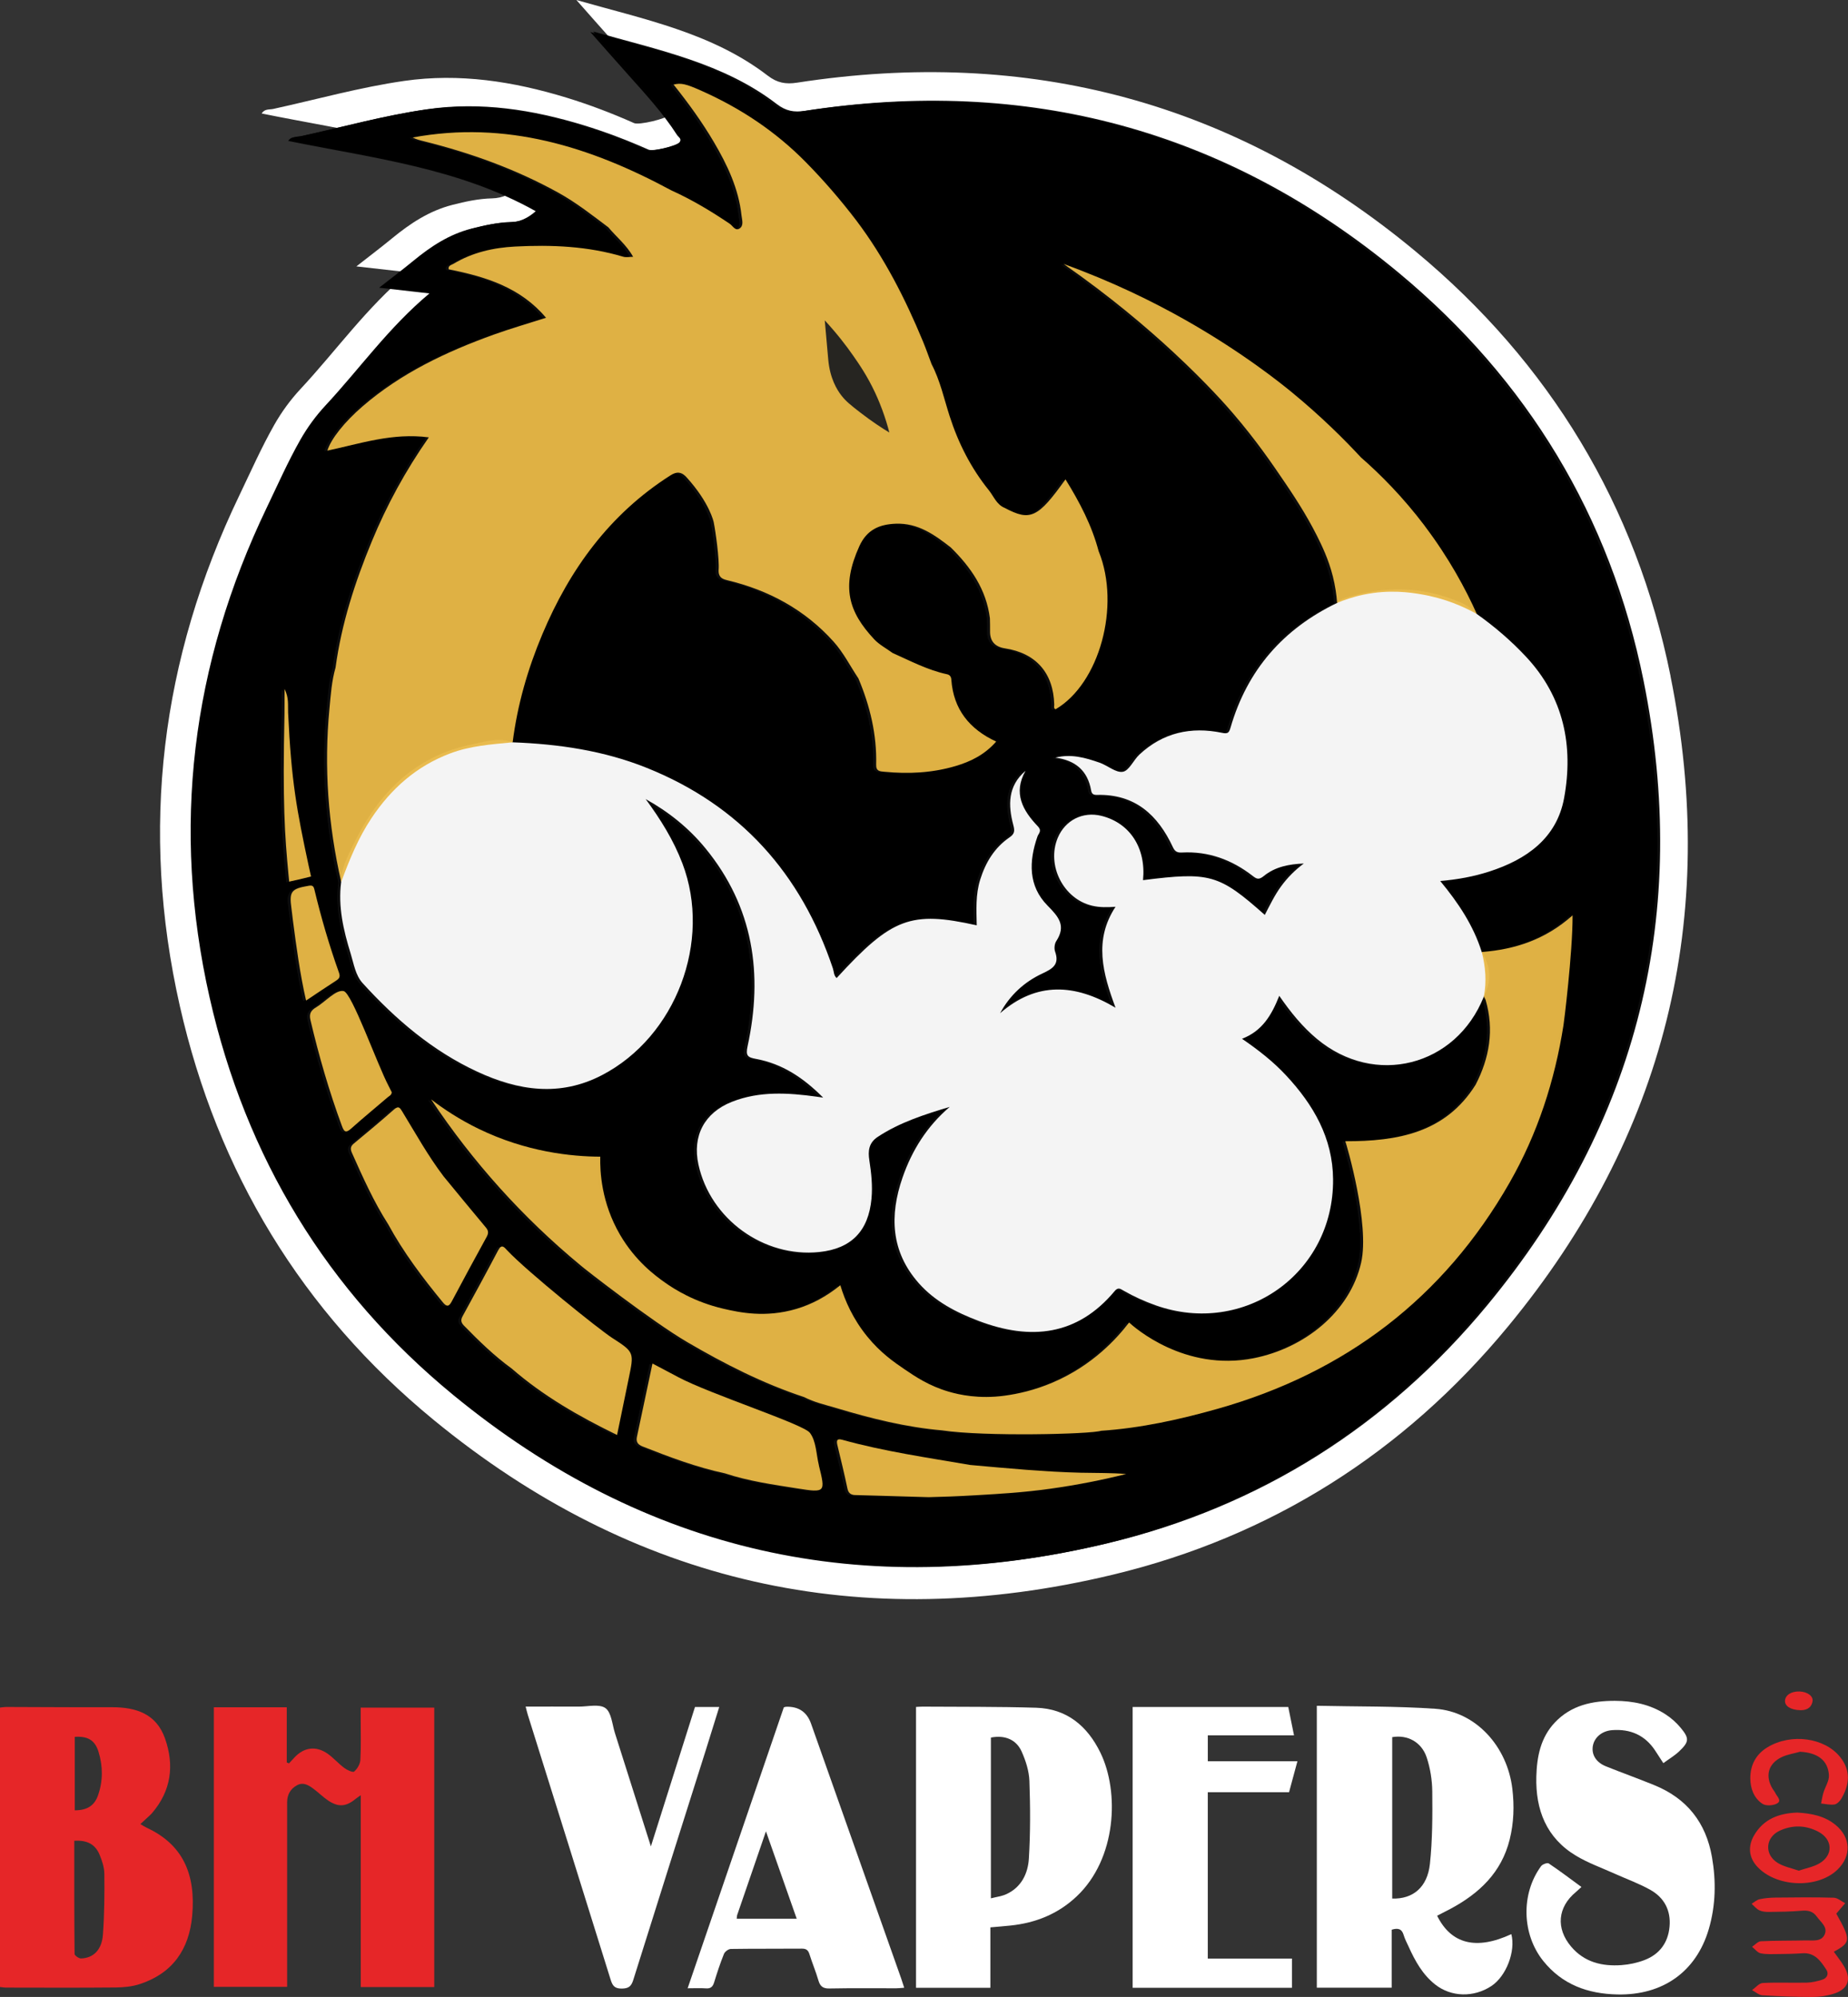<?xml version="1.0" encoding="UTF-8"?> <svg xmlns="http://www.w3.org/2000/svg" viewBox="0 0 800 864.62"><rect x="0" y="0" width="800" height="864.62" fill="#333333" stroke="none"/><defs><style> .cls-1 { fill: #e9b947; } .cls-1, .cls-2, .cls-3, .cls-4 { opacity: .95; } .cls-2, .cls-5 { fill: #fff; } .cls-3 { fill: #1e1f20; } .cls-6 { isolation: isolate; } .cls-7 { fill: #e62628; } .cls-8 { mix-blend-mode: multiply; } .cls-9 { fill: #010101; } </style></defs><g class="cls-6"><g id="Layer_2" data-name="Layer 2"><g id="Layer_1-2" data-name="Layer 1"><g><g><g><path class="cls-5" d="M723.19,292.75c-14.91-73.92-52.31-135.66-110.32-183.85-77.94-64.76-167.68-88.59-267.79-73.11-4.96.77-8.65.1-12.73-3.04-24.2-18.59-53.54-24.37-82.84-32.75,6.13,6.92,11.64,13.2,17.2,19.42,7.75,8.66,15.61,17.23,21.92,27.05.59.92,2.24,1.68,1.17,3.21-1.21,1.74-13.18,4.57-15.29,3.63-9.56-4.26-19.32-7.98-29.34-11.05-22.92-7-46.27-10.67-70.17-7.23-19.14,2.75-37.81,7.99-56.69,12.13-1.64.36-3.79-.12-5.03,1.98,38.15,7.74,76.95,12.23,111.62,31.7-3.59,3.12-7.28,4.95-11.93,5.05-5.81.13-11.5,1.38-17.14,2.82-9.94,2.54-18.2,7.99-26,14.4-4.87,4-9.9,7.8-15.55,12.23,7.78.88,14.48,1.64,22.68,2.57-18.38,15.36-31.44,33.95-46.81,50.45-4.41,4.74-8.21,9.93-11.41,15.57-5.64,9.94-10.23,20.36-15.17,30.65-33.97,70.78-43.02,144.45-25.74,220.9,16.28,72,52.87,132.45,109.89,179.29,86.52,71.07,185.32,93.12,293.95,67.04,68.66-16.48,126.13-52.98,171.11-107.43,68.09-82.43,91.48-177.01,70.38-281.62Z"></path><g><g class="cls-8"><path class="cls-9" d="M710.26,294.88c-14.31-70.96-50.22-130.23-105.91-176.5-74.82-62.17-160.97-85.05-257.08-70.18-4.76.74-8.3.09-12.22-2.92-23.23-17.85-51.39-23.4-79.52-31.44,5.89,6.65,11.17,12.67,16.51,18.64,7.44,8.32,14.99,16.54,21.05,25.97.57.89,2.15,1.62,1.13,3.08-1.16,1.67-12.65,4.39-14.68,3.49-9.18-4.09-18.55-7.67-28.17-10.6-22-6.72-44.42-10.24-67.36-6.94-18.37,2.64-36.3,7.67-54.42,11.64-1.57.34-3.64-.11-4.83,1.9,36.63,7.43,73.87,11.74,107.16,30.43-3.44,3-6.99,4.75-11.45,4.85-5.57.12-11.04,1.32-16.45,2.71-9.54,2.43-17.48,7.67-24.96,13.82-4.67,3.84-9.5,7.49-14.93,11.74,7.47.85,13.9,1.57,21.77,2.47-17.65,14.75-30.19,32.59-44.93,48.44-4.24,4.55-7.88,9.53-10.96,14.94-5.41,9.54-9.82,19.55-14.56,29.42-32.61,67.95-41.3,138.67-24.71,212.06,15.63,69.12,50.76,127.15,105.5,172.11,83.06,68.23,177.91,89.39,282.19,64.36,65.91-15.82,121.08-50.86,164.27-103.13,65.37-79.13,87.82-169.93,67.57-270.36ZM123.69,379.11c-1.67-17.5-2.59-31.16-1.76-69.57.07-3.39.01-6.79.01-11.03,1.99,3.81,1.41,7.12,1.56,10.28,1.36,29.83,3.81,42.5,8.86,66.13.46,2.16.86,3.88,1.06,4.77-.76.2-1.75.45-2.91.73-1.03.25-1.8.43-2.44.58-1.07.25-2.46.56-4.11.92-.06-.56-.16-1.57-.28-2.82ZM125.56,398.63c-.22-1.69-.38-3.39-.62-5.07-1.03-7.38-.1-8.51,7.4-9.82,1.67-.29,2.16.07,2.53,1.6,2.92,12.19,6.43,24.21,10.64,36.01.6,1.67.22,2.52-1.18,3.42-4.28,2.76-8.49,5.62-13.08,8.67-2.69-11.81-4.2-23.31-5.71-34.81ZM146.76,487.61c-5.52-14.94-9.91-30.19-13.57-45.68-.67-2.82.15-4.21,2.41-5.57,4.09-2.47,8.57-7.73,11.93-7.06,3.58.71,14.52,31.67,19.48,41.1.5.95.96,1.91,1.37,2.73-.12,1.29-1.12,1.62-1.79,2.2-5.28,4.53-10.67,8.94-15.85,13.58-2.42,2.17-3.09,1.11-3.98-1.28ZM194.38,563.63c-1.22,2.31-2.16,2.55-3.9.44-8.76-10.66-17.05-21.64-23.66-33.8-6.26-9.78-10.98-20.34-15.69-30.91-.74-1.66-.68-2.79.81-4.02,5.85-4.84,11.68-9.7,17.37-14.73,2.05-1.81,2.64-.72,3.67.96,5.76,9.45,11.13,19.16,17.85,27.99,6.1,7.4,12.16,14.83,18.32,22.16,1.24,1.47,1.09,2.58.24,4.13-5.06,9.22-10.08,18.48-15.01,27.77ZM270.92,597.14c-1.66,7.97-3.28,15.95-5.02,24.39-16.54-8.06-31.99-16.93-45.6-28.76h0c-7.54-5.47-14.17-11.93-20.65-18.57-1.25-1.28-1.57-2.38-.65-4.04,5.2-9.48,10.37-18.98,15.41-28.56,1.58-3.01,2.68-1.33,3.98.05,8.79,9.28,39.6,34.12,45.53,37.94,9.47,6.1,9.36,6.23,7,17.56ZM344.15,644.67c-10.61-1.67-21.28-3.17-31.54-6.56-12.28-2.62-23.97-7.03-35.61-11.62-2.06-.81-2.97-1.93-2.48-4.2,2.24-10.4,4.42-20.82,6.73-31.73,3.96,2.1,7.61,4.02,11.25,5.95,13.67,7.28,53.92,20.25,56.86,24.02,2.78,3.57,2.75,9.32,3.94,14.13,2.89,11.71,2.85,11.89-9.13,10ZM453.3,644.81c-11.8,1.64-21.49,2.17-31.29,2.75-8.58.51-15.82.75-21.15.88-17.16-.49-29.64-.88-31.84-.91-.38,0-1.5-.01-2.36-.76-.51-.44-.85-1.12-1.06-2.12-1.29-6.2-2.79-12.36-4.28-18.52-.44-1.81-.54-3.26,1.99-2.55,18.19,5.05,36.86,7.72,55.41,10.92,16.15,1.44,32.3,3,48.52,3.38,6.33.15,12.66.02,19.02.55-9.86,2.46-20.9,4.71-32.98,6.39ZM675.61,444.03c-3.76,24.09-11.2,46.98-23.31,68.17-28.6,50.08-71.18,82.35-126.46,97.98-16.48,4.66-33.23,8.34-50.41,9.5-4.31,1.47-50.38,2.59-68.83-.18-15.64-1.37-30.79-5.15-45.76-9.65-4.69-1.41-9.54-2.46-13.95-4.75,0,0,0,0,0,0-17.84-5.87-34.45-14.35-50.6-23.8-15.5-9.07-45.42-32.44-46.16-33.21t0,0c-25.11-20.76-46.65-44.73-64.75-71.9,5.55,4.28,12.37,8.76,20.54,12.74,20.76,10.1,40.23,12.01,52.7,12.09-.14,6.5.49,19.92,8.53,33.74,6.74,11.58,15.44,17.89,19.46,20.74,4.08,2.89,12.81,8.44,25.3,11.34,6.93,1.61,18.21,4.05,31.63.08,6.57-1.95,12.91-5.29,19.01-10.25,2,6.72,5.52,14.69,11.7,22.27,5.71,7,11.56,11.04,15.97,14.04,4.81,3.27,10.62,7.22,19.17,9.75,4.76,1.41,13.23,3.22,24.14,1.79,5.84-.77,13.09-2.37,20.92-5.71,17.29-7.37,27.88-19.16,33.1-26,2.31,2.12,23.98,21.32,53.86,15.48,22.04-4.31,41.72-20.01,46.6-41.38,3.8-16.64-6.23-50.94-6.86-52.58,22.58.03,43.3-3.54,56.41-24.46,6.01-11.64,8.06-23.76,4.38-36.56-.16-.56-.54-1.06-.81-1.59-12.09,30.3-47.25,39.18-72.3,18.26-6.2-5.18-11.28-11.4-16.26-18.62-3.28,8.32-7.34,15.25-16.12,18.61,7.06,4.82,13.5,9.86,19.09,15.87,11.84,12.71,20.2,27.1,20.33,44.98.31,40.72-38.4,68.14-76.79,54.56-4.81-1.7-9.46-3.81-13.89-6.35-1.4-.8-2.37-1.62-3.86.17-16.22,19.45-36.45,21.4-58.78,12.97-9.75-3.68-19.01-8.43-26.06-16.41-12.08-13.69-12.67-29.29-7-45.7,4.12-11.91,10.68-22.27,20.43-30.6-10.84,3.27-21.58,6.66-31.16,12.98-3.9,2.57-4.27,6.06-3.64,10.14.85,5.51,1.45,11.02.93,16.63-1.3,14-8.74,21.66-22.61,23.09-24.04,2.48-47.14-14.24-52.3-37.85-2.71-12.4,2.56-22.45,14.46-27.17,11.94-4.73,24.27-3.96,36.63-2.26.6.08,1.2.18,2.9.43-8.67-8.72-17.79-14.68-29.04-16.76-3.61-.67-4.58-1.33-3.69-5.45,6.79-31.24,2.58-60.32-18.22-85.73-7.18-8.77-15.91-15.79-25.9-21.33,6.42,8.71,12.07,17.75,15.92,27.87,12.82,33.67-2.78,74.97-34.79,91.65-18.24,9.51-36.29,6.73-54-1.48-19.42-9-35.38-22.66-49.65-38.35-3.13-3.45-3.82-8.37-5.18-12.78-3.12-10.1-5.51-20.32-4.11-31.03,0,0,0,0,0,0-5.66-24.74-7.51-49.74-5.09-75.02.57-5.97.96-11.98,2.64-17.78,2.56-18.99,8.42-37.03,15.7-54.66,6.45-15.62,14.45-30.42,24.68-45.04-15.67-2.1-29.66,2.74-43.92,5.75,1.52-5.01,7.36-12.37,15.28-19.21,16.67-14.4,36.2-23.62,56.7-31.01,7.26-2.62,14.69-4.75,22.68-7.31-11.07-13.19-26.19-17.81-42.16-20.99-.34-1.63,1.24-1.86,2.15-2.41,8.17-4.89,17.2-6.95,26.55-7.44,15.81-.83,31.53-.19,46.86,4.4,1.25.37,2.7.05,4.3.05-2.82-5.1-7.21-8.58-10.73-12.78-7.02-5.28-13.91-10.71-21.64-14.99-18.38-10.17-37.93-17.22-58.25-22.28-1.64-.41-3.27-.83-4.83-1.61,40.38-7.5,76.92,3.97,111.96,22.87,8.94,4.04,17.29,9.05,25.41,14.55,1.17.79,2.37,3.22,4.19,1.96,1.89-1.3,1.02-3.75.82-5.59-1.26-11.62-6.15-21.92-11.98-31.84-5.14-8.73-11.07-16.91-17.44-24.87,3.24-.83,5.35-.31,12.16,2.73,16.85,7.53,31.93,17.51,44.98,30.75,7.9,8.02,15.18,16.47,21.99,25.38,12.13,16.06,21.16,33.83,28.83,52.34,1.34,3.23,2.48,6.54,3.72,9.82h0c3.73,7.13,5.4,14.99,7.84,22.57,3.77,11.72,9.24,22.47,16.97,32.06,2.15,2.67,3.33,6.22,6.87,7.64,11.1,5.88,14.33,4.39,26.3-12.37,6.17,9.96,11.46,20.06,14.4,31.29,9.49,23.57.28,57.17-18.75,68.29-.9-.47-.53-1.34-.55-2.03-.33-13.67-7.89-22.32-21.32-24.37q-6.61-1.01-6.46-7.45c.04-1.85-.05-3.71-.07-5.56-1.55-12.52-8.27-22.18-16.99-30.73-7.02-5.47-14.18-10.6-23.72-10.24-7.12.27-12.57,2.59-15.82,9.77-8,17.68-4.61,28.46,6.43,40.27,2.22,2.38,5.28,3.98,7.96,5.93,7.72,3.44,15.22,7.43,23.58,9.22,1.29.28,1.78,1.15,1.86,2.32.91,12.83,7.81,21.44,19.42,26.82-4.92,5.65-10.98,8.66-17.57,10.6-10.07,2.98-20.41,3.5-30.82,2.47-1.8-.18-3.64-.11-3.57-3.01.33-13.04-2.64-25.44-7.68-37.39-3.56-5.33-6.41-11.11-10.76-15.94-12.49-13.91-28.16-22.33-46.13-26.61-1.47-.35-2.36-.8-2.89-1.49-.9-1.17-.76-2.66-.73-3.09.35-4.49-1.32-16.45-2.14-20.52,0,0-1.7-8.41-11.8-19.49-.58-.64-1.69-1.76-3.28-1.94-1.13-.13-2.31.31-3.81,1.27-26.15,16.72-43.44,40.54-55.29,68.69-6.31,15.01-10.8,30.58-12.85,46.78,19.92.74,39.45,3.58,58.07,11.06,40.48,16.27,66.77,45.74,80.56,86.8.47,1.4.35,3.09,1.63,4.21,23.89-26.09,32.14-29.21,60.65-22.83-.14-6.67-.53-13.29,1.5-19.79,2.34-7.49,6.21-13.85,12.71-18.3,2.26-1.55,2.27-2.87,1.62-5.32-2.26-8.57-2.46-16.88,5.29-23.49-5.49,9.69-1.15,17.24,5.31,24.01,1.94,2.03.33,3.09-.13,4.39-3.76,10.79-4.05,21.45,4.36,29.96,4.84,4.9,8.1,8.73,3.77,15.37-.76,1.16-.98,3.22-.51,4.53,1.97,5.53-.96,7.39-5.47,9.48-7.8,3.63-14.06,9.33-18.34,17.21,15.85-13.76,32.43-12.8,49.98-2.37-5.54-14.91-9.52-29.24,0-43.72-3.49.26-6.88.32-10.18-.47-12.42-2.94-19.77-17.51-14.85-29.34,3.19-7.66,10.89-11.56,18.9-9.56,12.37,3.08,19.4,13.94,18.03,27.85,28.96-3.67,32.89-2.56,52.71,15.05,2.22-4.26,4.26-8.55,7.07-12.39,2.75-3.77,5.98-7.01,9.83-9.87-6.3.25-12.4,1.39-17.34,5.43-2.14,1.75-3.1,1.27-4.86-.1-8.98-6.96-19.09-10.71-30.58-10.09-1.91.1-3-.36-3.88-2.26-6.5-13.98-16.43-23.13-32.89-22.68-1.53.04-2.27-.43-2.53-1.93-1.5-8.63-6.88-13.08-15.46-14.2,6.72-1.77,12.97.02,19.12,2.17,3.48,1.21,7.04,4.46,10.08,3.95,2.72-.47,4.58-5.05,7.16-7.45,10.19-9.5,22.32-12.2,35.74-9.43,2.45.51,3.02.14,3.71-2.24,7.21-24.94,22.82-42.78,46.14-53.99h0c-.13-1.72-.32-3.51-.6-5.36-1.33-8.66-4.07-15.25-6.44-20.28-4.46-9.46-9.67-17.81-15.36-26.2-5.92-8.72-12.47-18.37-22.75-30.36-2.02-2.36-10.79-12.5-25.74-26.37-11.35-10.53-27.13-24-47.53-38.21,21.33,7.73,38.87,16.44,52.37,24.06,25.32,14.3,42.39,28.16,46.67,31.69,12.62,10.4,22.49,20.24,29.67,27.99,8.38,7.32,18.16,17.11,27.71,29.76,10.51,13.93,17.66,27.26,22.52,38.08,7.73,5.47,14.88,11.64,21.34,18.56,16.27,17.44,20.55,38.56,16.41,61.13-3.2,17.42-16.31,26.61-32.39,31.8-6.64,2.14-13.48,3.42-21.23,4.1,7.85,9.47,14.38,19.29,17.97,30.74,14.34-1.1,27.49-5.31,39.31-15.87.05,16.26-3.82,47.13-3.93,47.5Z"></path><path class="cls-9" d="M363.03,171.46c1.96,2.53,4.04,4.17,8.13,7.34,5.06,3.93,9.5,6.8,12.61,8.68-.71-2.75-1.7-6.12-3.1-9.9-.46-1.25-1.54-4.09-3.06-7.34-3.32-7.13-6.88-12.29-9.5-16.05-2.98-4.29-7.02-9.57-12.3-15.27.5,5.67,1.01,11.33,1.51,17,.73,8.17,3.79,13.08,5.7,15.54Z"></path></g><g><path class="cls-5" d="M640.23,412.4h0c-3.6-11.45-10.12-21.27-17.97-30.74,7.74-.67,14.59-1.95,21.23-4.1,16.08-5.19,29.2-14.39,32.39-31.8,4.14-22.56-.14-43.68-16.41-61.13-6.46-6.92-13.61-13.09-21.34-18.56h0c-5.51-3.1-13.7-6.8-24.16-8.55-4.59-.77-13.62-2.19-24.92.17-4.8,1.01-8.69,2.42-11.42,3.57h0s0,0,0,0c-23.32,11.21-38.93,29.06-46.14,53.99-.69,2.38-1.26,2.75-3.71,2.24-13.41-2.78-25.55-.08-35.74,9.43-2.58,2.4-4.44,6.98-7.16,7.45-3.04.52-6.61-2.73-10.08-3.95-6.15-2.15-12.4-3.94-19.12-2.17,8.58,1.12,13.96,5.57,15.46,14.2.26,1.5,1,1.97,2.53,1.93,16.46-.45,26.39,8.7,32.89,22.68.88,1.9,1.97,2.36,3.88,2.26,11.49-.62,21.6,3.13,30.58,10.09,1.76,1.37,2.72,1.85,4.86.1,4.94-4.04,11.04-5.18,17.34-5.43-3.85,2.86-7.07,6.1-9.83,9.87-2.81,3.85-4.85,8.13-7.07,12.39-19.82-17.61-23.76-18.72-52.71-15.05,1.37-13.91-5.66-24.77-18.03-27.85-8.01-2-15.71,1.9-18.9,9.56-4.93,11.83,2.42,26.4,14.85,29.34,3.3.78,6.69.72,10.18.47-9.52,14.47-5.54,28.81,0,43.72-17.54-10.43-34.13-11.39-49.98,2.37,4.28-7.88,10.54-13.59,18.34-17.21,4.51-2.1,7.44-3.96,5.47-9.48-.47-1.31-.25-3.37.51-4.53,4.34-6.64,1.07-10.48-3.77-15.37-8.41-8.5-8.12-19.17-4.36-29.96.45-1.3,2.07-2.35.13-4.39-6.46-6.76-10.8-14.31-5.31-24.01-7.75,6.62-7.55,14.92-5.29,23.49.65,2.45.64,3.77-1.62,5.32-6.5,4.46-10.37,10.82-12.71,18.3-2.03,6.49-1.64,13.12-1.5,19.79-28.52-6.38-36.76-3.26-60.65,22.83-1.28-1.12-1.16-2.81-1.63-4.21-13.8-41.07-40.08-70.54-80.56-86.8-18.62-7.48-38.15-10.33-58.07-11.06-9.13.87-18.27,1.49-27.01,4.79-14.56,5.49-25.52,15.2-34.06,27.98-5.75,8.6-9.6,18.07-13.15,27.69-1.4,10.71.99,20.93,4.11,31.03,1.36,4.4,2.05,9.33,5.18,12.78,14.27,15.69,30.23,29.35,49.65,38.35,17.71,8.21,35.75,10.99,54,1.48,32.01-16.69,47.61-57.98,34.79-91.65-3.85-10.12-9.5-19.16-15.92-27.87,9.99,5.55,18.72,12.56,25.9,21.33,20.8,25.41,25.01,54.49,18.22,85.73-.9,4.12.08,4.78,3.69,5.45,11.25,2.08,20.37,8.05,29.04,16.76-1.7-.25-2.3-.34-2.9-.43-12.36-1.7-24.7-2.47-36.63,2.26-11.9,4.72-17.17,14.77-14.46,27.17,5.16,23.61,28.26,40.33,52.3,37.85,13.87-1.43,21.31-9.09,22.61-23.09.52-5.61-.08-11.12-.93-16.63-.63-4.07-.26-7.56,3.64-10.14,9.58-6.32,20.31-9.71,31.16-12.98-9.75,8.33-16.31,18.69-20.43,30.6-5.67,16.41-5.08,32.01,7,45.7,7.05,7.99,16.32,12.73,26.06,16.41,22.33,8.43,42.56,6.48,58.78-12.97,1.49-1.78,2.46-.97,3.86-.17,4.43,2.54,9.08,4.64,13.89,6.35,38.4,13.58,77.1-13.84,76.79-54.56-.14-17.88-8.5-32.27-20.33-44.98-5.6-6.01-12.03-11.05-19.09-15.87,8.78-3.37,12.84-10.3,16.12-18.61,4.99,7.22,10.06,13.44,16.26,18.62,25.05,20.92,60.21,12.04,72.3-18.26h0c1.27-6.51.73-12.94-.9-19.32Z"></path><path class="cls-5" d="M193.68,326.4c8.74-3.3,17.88-3.91,27.01-4.79,2.05-16.21,6.53-31.77,12.85-46.78,11.85-28.16,29.14-51.97,55.29-68.69,1.5-.96,2.68-1.4,3.81-1.27,1.59.18,2.7,1.3,3.28,1.94,10.1,11.09,11.8,19.49,11.8,19.49.83,4.08,2.49,16.04,2.14,20.52-.03.43-.17,1.92.73,3.09.53.69,1.42,1.14,2.89,1.49,17.97,4.29,33.63,12.71,46.13,26.61,4.34,4.83,7.2,10.61,10.76,15.94,5.04,11.96,8.01,24.36,7.68,37.39-.07,2.9,1.77,2.83,3.57,3.01,10.42,1.02,20.75.51,30.82-2.47,6.59-1.95,12.65-4.95,17.57-10.6-11.61-5.37-18.51-13.98-19.42-26.82-.08-1.17-.57-2.04-1.86-2.32-8.36-1.79-15.87-5.78-23.58-9.22-2.67-1.96-5.74-3.55-7.96-5.93-11.04-11.81-14.43-22.59-6.43-40.27,3.25-7.18,8.7-9.5,15.82-9.77,9.54-.36,16.7,4.77,23.72,10.24,8.72,8.55,15.44,18.21,16.99,30.73.03,1.85.11,3.71.07,5.56q-.13,6.44,6.46,7.45c13.43,2.05,20.99,10.7,21.32,24.37.02.69-.36,1.56.55,2.03,19.03-11.13,28.24-44.72,18.75-68.29-2.94-11.23-8.23-21.34-14.4-31.29-11.97,16.76-15.2,18.25-26.3,12.37-3.54-1.42-4.72-4.97-6.87-7.64-7.73-9.59-13.2-20.34-16.97-32.06-2.44-7.58-4.11-15.44-7.84-22.57h0c-1.24-3.28-2.38-6.59-3.72-9.82-7.67-18.52-16.71-36.28-28.83-52.34-6.81-8.91-14.09-17.37-21.99-25.38-13.05-13.24-28.12-23.22-44.98-30.75-6.81-3.04-8.92-3.56-12.16-2.73,6.36,7.96,12.3,16.14,17.44,24.87,5.84,9.92,10.73,20.22,11.98,31.84.2,1.84,1.07,4.29-.82,5.59-1.83,1.26-3.03-1.17-4.19-1.96-8.11-5.5-16.47-10.51-25.41-14.55-35.04-18.9-71.58-30.37-111.96-22.87,1.55.79,3.19,1.2,4.83,1.61,20.32,5.06,39.87,12.11,58.25,22.28,7.73,4.28,14.62,9.71,21.64,14.99,3.52,4.2,7.91,7.68,10.73,12.78-1.59,0-3.05.32-4.3-.05-15.33-4.59-31.05-5.23-46.86-4.4-9.36.49-18.39,2.56-26.55,7.44-.91.55-2.49.78-2.15,2.41,15.97,3.18,31.08,7.8,42.16,20.99-7.99,2.56-15.42,4.7-22.68,7.31-20.49,7.39-40.02,16.61-56.7,31.01-7.93,6.84-13.76,14.2-15.28,19.21,14.26-3.02,28.25-7.85,43.92-5.75-10.22,14.62-18.22,29.41-24.68,45.04-7.28,17.63-13.14,35.67-15.7,54.66-1.69,5.81-2.07,11.82-2.64,17.78-2.42,25.28-.57,50.28,5.09,75.02,0,0,0,0,0,0,3.56-9.62,7.4-19.09,13.15-27.69,8.54-12.79,19.5-22.49,34.06-27.98ZM368.11,154.19c2.62,3.76,6.18,8.92,9.5,16.05,1.52,3.25,2.6,6.09,3.06,7.34,1.4,3.78,2.39,7.15,3.1,9.9-3.11-1.88-7.54-4.75-12.61-8.68-4.09-3.17-6.17-4.81-8.13-7.34-1.91-2.46-4.97-7.38-5.7-15.54-.5-5.67-1.01-11.33-1.51-17,5.27,5.7,9.31,10.98,12.3,15.27Z"></path><path class="cls-5" d="M640.23,412.4c1.62,6.38,2.17,12.81.9,19.32h0c.28.53.65,1.03.81,1.59,3.68,12.8,1.64,24.92-4.38,36.56-13.11,20.93-33.83,24.49-56.41,24.46.62,1.63,10.66,35.94,6.86,52.58-4.88,21.37-24.57,37.07-46.6,41.38-29.88,5.84-51.55-13.37-53.86-15.48-5.22,6.84-15.81,18.63-33.1,26-7.83,3.34-15.08,4.93-20.92,5.71-10.91,1.44-19.38-.38-24.14-1.79-8.56-2.53-14.36-6.48-19.17-9.75-4.41-3-10.26-7.04-15.97-14.04-6.19-7.58-9.7-15.55-11.7-22.27-6.09,4.96-12.44,8.31-19.01,10.25-13.42,3.97-24.7,1.53-31.63-.08-12.49-2.9-21.22-8.45-25.3-11.34-4.02-2.85-12.72-9.16-19.46-20.74-8.04-13.82-8.68-27.24-8.53-33.74-12.46-.08-31.93-1.99-52.7-12.09-8.18-3.98-15-8.47-20.54-12.74,18.1,27.17,39.64,51.15,64.75,71.9t0,0c.74.77,30.66,24.14,46.16,33.21,16.15,9.45,32.77,17.92,50.6,23.8,0,0,0,0,0,0,4.4,2.29,9.25,3.34,13.95,4.75,14.97,4.5,30.12,8.29,45.76,9.65,18.45,2.77,64.53,1.65,68.83.18,17.18-1.16,33.93-4.84,50.41-9.5,55.28-15.63,97.86-47.9,126.46-97.98,12.1-21.19,19.54-44.08,23.31-68.17.11-.37,3.98-31.24,3.93-47.5-11.83,10.56-24.97,14.76-39.31,15.87h0Z"></path><path class="cls-5" d="M589.04,257.69c11.29-2.36,20.32-.94,24.92-.17,10.46,1.75,18.65,5.45,24.16,8.55h0c-4.85-10.83-12-24.15-22.52-38.08-9.55-12.65-19.33-22.44-27.71-29.76-7.18-7.75-17.05-17.59-29.67-27.99-4.28-3.52-21.35-17.39-46.67-31.69-13.49-7.62-31.04-16.33-52.37-24.06,20.4,14.21,36.18,27.68,47.53,38.21,14.95,13.87,23.72,24.01,25.74,26.37,10.28,11.99,16.83,21.64,22.75,30.36,5.69,8.39,10.9,16.74,15.36,26.2,2.37,5.03,5.11,11.62,6.44,20.28.28,1.85.48,3.64.6,5.35h0c2.73-1.15,6.62-2.57,11.42-3.57Z"></path><path class="cls-5" d="M263.92,579.58c-5.93-3.82-36.74-28.65-45.53-37.94-1.31-1.38-2.4-3.06-3.98-.05-5.04,9.57-10.21,19.07-15.41,28.56-.91,1.67-.6,2.76.65,4.04,6.48,6.64,13.12,13.1,20.65,18.57h0c13.61,11.83,29.06,20.7,45.6,28.76,1.73-8.44,3.35-16.42,5.02-24.39,2.36-11.32,2.47-11.46-7-17.56Z"></path><path class="cls-5" d="M166.58,475.32c.67-.58,1.68-.9,1.79-2.2-.41-.82-.87-1.78-1.37-2.73-4.97-9.43-15.9-40.39-19.48-41.1-3.37-.67-7.84,4.59-11.93,7.06-2.26,1.36-3.07,2.75-2.41,5.57,3.66,15.49,8.05,30.75,13.57,45.68.89,2.4,1.55,3.45,3.98,1.28,5.18-4.64,10.57-9.05,15.85-13.58Z"></path><path class="cls-5" d="M209.15,531.73c-6.17-7.34-12.23-14.77-18.32-22.16-6.72-8.84-12.09-18.54-17.85-27.99-1.02-1.68-1.61-2.77-3.67-.96-5.69,5.02-11.52,9.89-17.37,14.73-1.48,1.23-1.55,2.36-.81,4.02,4.72,10.57,9.43,21.13,15.69,30.91,6.61,12.16,14.89,23.14,23.66,33.8,1.74,2.11,2.67,1.87,3.9-.44,4.93-9.29,9.94-18.55,15.01-27.77.85-1.55,1-2.66-.24-4.13Z"></path><path class="cls-5" d="M349.35,620.54c-2.94-3.77-43.19-16.74-56.86-24.02-3.64-1.94-7.28-3.86-11.25-5.95-2.31,10.91-4.49,21.32-6.73,31.73-.49,2.27.43,3.39,2.48,4.2,11.64,4.59,23.33,9,35.61,11.62,10.26,3.39,20.93,4.89,31.54,6.56,11.99,1.88,12.02,1.7,9.13-10-1.18-4.8-1.16-10.56-3.94-14.13Z"></path><path class="cls-5" d="M145.52,421.35c-4.21-11.81-7.72-23.82-10.64-36.01-.37-1.53-.86-1.89-2.53-1.6-7.51,1.31-8.43,2.44-7.4,9.82.24,1.69.4,3.38.62,5.07,1.51,11.5,3.02,22.99,5.71,34.81,4.59-3.06,8.8-5.92,13.08-8.67,1.4-.9,1.77-1.74,1.18-3.42Z"></path><path class="cls-5" d="M418.73,634.49c-18.56-3.2-37.22-5.86-55.41-10.92-2.54-.71-2.43.74-1.99,2.55,1.48,6.16,2.99,12.32,4.28,18.52.21,1,.54,1.68,1.06,2.12.86.75,1.99.76,2.36.76,2.2.03,14.67.42,31.84.91,5.33-.12,12.57-.37,21.15-.88,9.79-.58,19.49-1.12,31.29-2.75,12.08-1.68,23.12-3.92,32.98-6.39-6.36-.53-12.7-.41-19.02-.55-16.22-.38-32.37-1.94-48.52-3.38Z"></path><path class="cls-5" d="M130.52,380.43c1.16-.28,2.15-.53,2.91-.73-.2-.88-.6-2.6-1.06-4.77-5.05-23.63-7.5-36.3-8.86-66.13-.14-3.16.43-6.47-1.56-10.28,0,4.24.06,7.63-.01,11.03-.83,38.41.09,52.06,1.76,69.57.12,1.25.22,2.26.28,2.82,1.65-.36,3.04-.68,4.11-.92.64-.15,1.41-.33,2.44-.58Z"></path></g></g></g><g><path class="cls-4" d="M187.13,126.82c-7.87-.89-14.3-1.62-21.77-2.47,5.43-4.25,10.26-7.9,14.93-11.74,7.48-6.15,15.42-11.39,24.96-13.82,5.42-1.38,10.88-2.58,16.45-2.71,4.47-.1,8.01-1.85,11.45-4.85-33.29-18.69-70.53-23-107.16-30.43,1.19-2.02,3.26-1.56,4.83-1.9,18.12-3.97,36.05-9,54.42-11.64,22.94-3.3,45.36.22,67.36,6.94,9.62,2.94,18.98,6.52,28.17,10.6,2.03.9,13.52-1.82,14.68-3.49,1.02-1.47-.56-2.2-1.13-3.08-6.06-9.43-13.61-17.65-21.05-25.97-5.34-5.97-10.63-11.99-16.51-18.64,28.13,8.04,56.29,13.59,79.52,31.44,3.92,3.01,7.46,3.65,12.22,2.92,96.11-14.86,182.26,8.02,257.08,70.18,55.69,46.26,91.6,105.53,105.91,176.5,20.25,100.42-2.2,191.23-67.57,270.36-43.18,52.27-98.35,87.31-164.27,103.13-104.28,25.04-199.13,3.87-282.19-64.36-54.74-44.96-89.86-102.99-105.5-172.11-16.6-73.39-7.9-144.11,24.71-212.06,4.74-9.87,9.15-19.88,14.56-29.42,3.07-5.42,6.72-10.4,10.96-14.94,14.75-15.84,27.29-33.69,44.93-48.44Z"></path><path class="cls-2" d="M639.35,265.86c7.73,5.48,14.88,11.64,21.34,18.56,16.27,17.44,20.55,38.56,16.41,61.13-3.2,17.42-16.31,26.61-32.39,31.8-6.64,2.14-13.48,3.42-21.23,4.1,7.85,9.47,14.38,19.29,17.97,30.74,3.99,6.27,4.3,12.71.9,19.32-12.09,30.3-47.25,39.18-72.3,18.26-6.2-5.18-11.28-11.4-16.26-18.62-3.28,8.32-7.34,15.25-16.12,18.61,7.06,4.82,13.5,9.86,19.09,15.87,11.84,12.71,20.2,27.1,20.33,44.98.31,40.72-38.4,68.14-76.79,54.56-4.81-1.7-9.46-3.81-13.89-6.35-1.4-.8-2.37-1.62-3.86.17-16.22,19.45-36.45,21.4-58.78,12.97-9.75-3.68-19.01-8.43-26.06-16.41-12.08-13.69-12.67-29.29-7-45.7,4.12-11.91,10.68-22.27,20.43-30.6-10.84,3.27-21.58,6.66-31.16,12.98-3.9,2.57-4.27,6.06-3.64,10.14.85,5.51,1.45,11.02.93,16.63-1.3,14-8.74,21.66-22.61,23.09-24.04,2.48-47.14-14.24-52.3-37.85-2.71-12.4,2.56-22.45,14.46-27.17,11.94-4.73,24.27-3.96,36.63-2.26.6.08,1.2.18,2.9.43-8.67-8.72-17.79-14.68-29.04-16.76-3.61-.67-4.58-1.33-3.69-5.45,6.79-31.24,2.58-60.32-18.22-85.73-7.18-8.77-15.91-15.79-25.9-21.33,6.42,8.71,12.07,17.75,15.92,27.87,12.82,33.67-2.78,74.97-34.79,91.65-18.24,9.51-36.29,6.73-54-1.48-19.42-9-35.38-22.66-49.65-38.35-3.13-3.45-3.82-8.37-5.18-12.78-3.12-10.1-5.51-20.32-4.11-31.03,0-5.97,2.83-11.09,5.29-16.19,10.68-22.15,26.59-38.36,51.6-43.43,5.64-1.14,11.45-3.04,17.34-.83,19.92.74,39.45,3.58,58.07,11.06,40.48,16.27,66.77,45.74,80.56,86.8.47,1.4.35,3.09,1.63,4.21,23.89-26.09,32.14-29.21,60.65-22.83-.14-6.67-.53-13.29,1.5-19.79,2.34-7.49,6.21-13.85,12.71-18.3,2.26-1.55,2.27-2.87,1.62-5.32-2.26-8.57-2.46-16.88,5.29-23.49-5.49,9.69-1.15,17.24,5.31,24.01,1.94,2.03.33,3.09-.13,4.39-3.76,10.79-4.05,21.45,4.36,29.96,4.84,4.9,8.1,8.73,3.77,15.37-.76,1.16-.98,3.22-.51,4.53,1.97,5.53-.96,7.39-5.47,9.48-7.8,3.63-14.06,9.33-18.34,17.21,15.85-13.76,32.43-12.8,49.98-2.37-5.54-14.91-9.52-29.24,0-43.72-3.49.26-6.88.32-10.18-.47-12.42-2.94-19.77-17.51-14.85-29.34,3.19-7.66,10.89-11.56,18.9-9.56,12.37,3.08,19.4,13.94,18.03,27.85,28.96-3.67,32.89-2.56,52.71,15.05,2.22-4.26,4.26-8.55,7.07-12.39,2.75-3.77,5.98-7.01,9.83-9.87-6.3.25-12.4,1.39-17.34,5.43-2.14,1.75-3.1,1.27-4.86-.1-8.98-6.96-19.09-10.71-30.58-10.09-1.91.1-3-.36-3.88-2.26-6.5-13.98-16.43-23.13-32.89-22.68-1.53.04-2.27-.43-2.53-1.93-1.5-8.63-6.88-13.08-15.46-14.2,6.72-1.77,12.97.02,19.12,2.17,3.48,1.21,7.04,4.46,10.08,3.95,2.72-.47,4.58-5.05,7.16-7.45,10.19-9.5,22.32-12.2,35.74-9.43,2.45.51,3.02.14,3.71-2.24,7.21-24.94,22.82-42.78,46.14-53.99.89-1.16,2.15-1.75,3.49-2.17,17.02-5.36,33.79-5.08,50.3,2.1,2.61,1.14,4.64,3.03,6.72,4.87Z"></path><path class="cls-1" d="M475.65,238.83c-2.94-11.23-8.23-21.34-14.4-31.29-11.97,16.76-15.2,18.25-26.3,12.37h0c-3.54-1.42-4.72-4.97-6.87-7.64-7.73-9.59-13.2-20.34-16.97-32.06-2.44-7.58-4.11-15.44-7.84-22.57,0,0,0,0,0,0-1.24-3.27-2.38-6.59-3.72-9.82-7.67-18.52-16.71-36.28-28.83-52.34-6.81-8.91-14.09-17.37-21.99-25.38-13.05-13.24-28.12-23.22-44.98-30.75-6.81-3.04-8.92-3.56-12.16-2.73,6.36,7.96,12.3,16.14,17.44,24.87,5.84,9.92,10.73,20.22,11.98,31.84.2,1.84,1.07,4.29-.82,5.59-1.83,1.26-3.03-1.17-4.19-1.96-8.11-5.5-16.47-10.51-25.41-14.55-35.04-18.9-71.58-30.37-111.96-22.87,1.55.79,3.19,1.2,4.83,1.61,20.32,5.06,39.87,12.11,58.25,22.28,7.73,4.28,14.62,9.71,21.64,14.99,3.52,4.2,7.91,7.68,10.73,12.78-1.59,0-3.05.32-4.3-.05-15.33-4.59-31.05-5.23-46.86-4.4-9.36.49-18.39,2.56-26.55,7.44-.91.55-2.49.78-2.15,2.41,15.97,3.18,31.08,7.8,42.16,20.99-7.99,2.56-15.42,4.7-22.68,7.31-20.49,7.39-40.02,16.61-56.7,31-7.93,6.84-13.76,14.2-15.28,19.21,14.26-3.02,28.25-7.85,43.92-5.75-10.22,14.62-18.22,29.41-24.68,45.04-7.28,17.63-13.14,35.67-15.7,54.66-1.69,5.81-2.07,11.82-2.64,17.78-2.42,25.28-.57,50.28,5.09,75.02,3.56-9.62,7.4-19.09,13.15-27.69,8.54-12.79,19.5-22.49,34.06-27.98,8.74-3.3,17.88-3.91,27.01-4.79,2.05-16.21,6.53-31.77,12.85-46.78,11.85-28.16,29.13-51.97,55.29-68.69,1.5-.96,2.68-1.4,3.81-1.27,1.59.18,2.7,1.3,3.28,1.94,10.1,11.09,11.8,19.49,11.8,19.49.83,4.08,2.49,16.04,2.14,20.52-.03.43-.17,1.92.73,3.09.53.69,1.42,1.14,2.89,1.49,17.97,4.29,33.63,12.71,46.13,26.61,4.34,4.83,7.2,10.61,10.76,15.94,5.04,11.96,8.01,24.36,7.68,37.39-.07,2.9,1.77,2.83,3.57,3.01,10.42,1.02,20.75.51,30.82-2.47,6.59-1.95,12.65-4.95,17.57-10.6-11.61-5.37-18.51-13.98-19.42-26.82-.08-1.17-.57-2.04-1.86-2.32-8.36-1.79-15.87-5.78-23.58-9.22-2.67-1.96-5.74-3.55-7.96-5.93-11.04-11.81-14.43-22.59-6.43-40.27,3.25-7.18,8.7-9.5,15.82-9.77,9.54-.36,16.7,4.77,23.72,10.24,8.72,8.55,15.44,18.21,16.99,30.73.03,1.85.11,3.71.07,5.56q-.13,6.44,6.46,7.45c13.43,2.05,20.99,10.7,21.32,24.37.02.69-.36,1.56.55,2.03,19.03-11.13,28.24-44.72,18.75-68.29Z"></path><path class="cls-1" d="M680.77,396.32c-11.83,10.56-24.97,14.76-39.31,15.87,1.62,6.38,2.17,12.81.9,19.32.28.53.65,1.03.81,1.59,3.68,12.8,1.64,24.92-4.38,36.56-13.11,20.93-33.83,24.49-56.41,24.46.62,1.63,10.66,35.94,6.86,52.58-4.88,21.37-24.57,37.07-46.6,41.38-29.88,5.84-51.55-13.37-53.86-15.48-5.22,6.84-15.81,18.63-33.1,26-7.83,3.34-15.08,4.93-20.92,5.71-10.91,1.44-19.38-.38-24.14-1.79-8.56-2.53-14.36-6.48-19.17-9.75-4.41-3-10.26-7.04-15.97-14.04-6.19-7.58-9.7-15.55-11.7-22.27-6.09,4.96-12.44,8.31-19.01,10.25-13.42,3.97-24.7,1.53-31.63-.08-12.49-2.9-21.22-8.45-25.3-11.34-4.02-2.85-12.72-9.16-19.46-20.74-8.04-13.82-8.68-27.24-8.53-33.74-12.46-.08-31.93-1.99-52.7-12.09-8.17-3.98-15-8.47-20.54-12.74,18.1,27.17,39.64,51.15,64.75,71.91h0c.74.77,30.66,24.14,46.16,33.21,16.15,9.45,32.77,17.92,50.6,23.8,0,0,0,0,0,0,4.4,2.29,9.25,3.34,13.95,4.75,14.97,4.5,30.12,8.29,45.76,9.65,18.45,2.77,64.53,1.65,68.83.18,17.18-1.16,33.93-4.84,50.41-9.5,55.28-15.63,97.86-47.9,126.46-97.98,12.1-21.19,19.54-44.08,23.31-68.17.11-.37,3.98-31.24,3.93-47.5Z"></path><path class="cls-1" d="M616.83,227.77c-9.55-12.65-19.33-22.44-27.71-29.76-7.18-7.75-17.05-17.59-29.67-27.99-4.28-3.52-21.35-17.39-46.67-31.69-13.49-7.62-31.04-16.33-52.37-24.06,20.4,14.21,36.18,27.68,47.53,38.21,14.95,13.87,23.72,24.01,25.74,26.37,10.28,11.99,16.83,21.64,22.75,30.36,5.69,8.39,10.9,16.74,15.36,26.2,2.37,5.03,5.11,11.62,6.44,20.28.28,1.85.48,3.64.6,5.36,2.73-1.15,6.62-2.57,11.42-3.57,11.29-2.36,20.32-.94,24.92-.17,10.46,1.75,18.65,5.45,24.16,8.55-4.85-10.83-12-24.15-22.52-38.08Z"></path><path class="cls-1" d="M265.15,579.37c-5.93-3.82-36.74-28.65-45.53-37.94-1.31-1.38-2.4-3.06-3.98-.05-5.04,9.57-10.21,19.07-15.41,28.56-.91,1.67-.6,2.76.65,4.04,6.48,6.64,13.12,13.1,20.65,18.57h0c13.61,11.83,29.06,20.7,45.6,28.76,1.73-8.44,3.35-16.42,5.02-24.39,2.36-11.32,2.47-11.46-7-17.56Z"></path><path class="cls-1" d="M169.6,472.91c-.12,1.29-1.12,1.62-1.79,2.2-5.28,4.53-10.67,8.94-15.85,13.58-2.42,2.17-3.09,1.11-3.98-1.28-5.52-14.94-9.91-30.19-13.57-45.68-.67-2.82.15-4.21,2.41-5.57,4.09-2.47,8.57-7.73,11.93-7.06,3.58.71,14.52,31.67,19.48,41.1.5.95.96,1.91,1.37,2.73Z"></path><path class="cls-1" d="M210.37,531.51c-6.17-7.34-12.23-14.77-18.32-22.16-6.72-8.84-12.09-18.54-17.85-27.99-1.02-1.68-1.61-2.77-3.67-.96-5.69,5.02-11.52,9.89-17.37,14.73-1.48,1.23-1.55,2.36-.81,4.02,4.72,10.57,9.43,21.13,15.69,30.91,6.61,12.16,14.89,23.14,23.66,33.8,1.74,2.11,2.67,1.87,3.9-.44,4.93-9.3,9.94-18.55,15.01-27.77.85-1.55,1-2.66-.24-4.13Z"></path><path class="cls-1" d="M354.51,634.45c-1.18-4.8-1.16-10.56-3.94-14.12-2.94-3.77-43.19-16.74-56.86-24.02-3.64-1.94-7.28-3.86-11.25-5.95-2.31,10.91-4.49,21.32-6.73,31.73-.49,2.27.43,3.39,2.48,4.2,11.64,4.59,23.33,9,35.61,11.62,10.26,3.39,20.93,4.89,31.54,6.56,11.99,1.88,12.02,1.7,9.13-10Z"></path><path class="cls-1" d="M132.5,433.22c-2.69-11.81-4.2-23.31-5.71-34.81-.22-1.69-.38-3.39-.62-5.07-1.03-7.38-.1-8.51,7.4-9.82,1.67-.29,2.16.07,2.53,1.6,2.92,12.19,6.43,24.21,10.64,36.01.6,1.67.22,2.52-1.18,3.42-4.28,2.76-8.49,5.62-13.08,8.67Z"></path><path class="cls-1" d="M468.48,637.66c-16.22-.38-32.37-1.94-48.52-3.38-18.56-3.2-37.22-5.86-55.41-10.92-2.54-.71-2.43.74-1.99,2.55,1.48,6.16,2.99,12.32,4.28,18.52.21,1,.54,1.68,1.06,2.12.86.75,1.99.76,2.36.76,2.2.03,14.67.42,31.84.91,5.33-.12,12.57-.37,21.15-.88,9.79-.58,19.49-1.12,31.29-2.75,12.08-1.68,23.12-3.92,32.98-6.39-6.36-.53-12.7-.41-19.02-.55Z"></path><path class="cls-1" d="M123.17,298.31c1.99,3.81,1.41,7.12,1.56,10.28,1.36,29.83,3.81,42.5,8.86,66.13.46,2.16.86,3.88,1.06,4.77-.76.2-1.75.45-2.91.73-1.03.25-1.8.43-2.44.58-1.07.25-2.46.56-4.11.92-.06-.56-.16-1.57-.28-2.82-1.67-17.5-2.59-31.16-1.76-69.57.07-3.39.01-6.79.01-11.03Z"></path><path class="cls-3" d="M384.99,187.27c-3.11-1.88-7.54-4.75-12.61-8.68-4.09-3.17-6.17-4.81-8.13-7.34-1.91-2.46-4.97-7.38-5.7-15.54-.5-5.67-1.01-11.33-1.51-17,5.27,5.7,9.31,10.98,12.3,15.27,2.62,3.76,6.18,8.92,9.5,16.05,1.52,3.25,2.6,6.09,3.06,7.34,1.4,3.78,2.39,7.15,3.1,9.9Z"></path></g></g><g><g><path class="cls-7" d="M92.57,739.2h31.57v23.89c.33.13.65.26.98.4.74-.81,1.48-1.62,2.22-2.42,4.19-4.59,9.46-5.33,14.55-1.72,2.54,1.8,4.62,4.24,7.12,6.1,1.24.92,3.72,2.09,4.3,1.59,1.36-1.18,2.59-3.25,2.69-5.03.33-5.89.13-11.81.14-17.72,0-1.56,0-3.11,0-4.95h31.85v121h-31.81v-83.07c-1.16.82-1.72,1.17-2.23,1.59-4.1,3.38-7.43,3.69-11.84.75-2.19-1.46-4.08-3.37-6.2-4.96-2.15-1.61-4.48-3.21-7.28-1.72-2.87,1.53-4.33,4.09-4.33,7.39,0,7.96,0,15.92,0,23.88,0,17.12,0,34.25,0,51.37,0,1.44,0,2.88,0,4.67h-31.72v-121.03Z"></path><path class="cls-7" d="M0,860.29v-120.96c1-.1,1.92-.27,2.84-.26,15.19.03,30.38.16,45.58.11,10.46-.03,19.28,2.81,23.05,13.62,4.06,11.61,2.61,22.54-5.59,32.14-.78.91-1.72,1.68-2.6,2.51-.76.72-1.53,1.42-2.51,2.33,1.12.65,1.89,1.18,2.73,1.57,15.58,7.22,21.33,20.02,19.7,38.13-1.31,14.55-8.48,24.9-22.66,29.56-3.36,1.11-7.1,1.44-10.67,1.48-15.8.15-31.59.07-47.39.05-.7,0-1.41-.15-2.47-.27ZM32.16,797.01c0,16.49-.04,32.73.12,48.97,0,.7,1.85,2,2.8,1.97,5.37-.16,9.01-3.75,9.48-10.34.63-8.74.7-17.54.61-26.32-.03-2.79-.99-5.7-2.09-8.32-1.89-4.49-5.4-6.31-10.93-5.97ZM32.36,783.81c5.31,0,8.49-1.97,10.07-6.47,2.17-6.2,2.16-12.54.24-18.8-1.54-5.05-4.57-6.9-10.3-6.54v31.82Z"></path><path class="cls-5" d="M570.07,738.55c17.38.38,34.39.12,51.31,1.3,17.48,1.22,31.14,16.24,33.32,34.69.87,7.38.64,14.66-1.15,21.88-3.54,14.32-13.21,23.4-25.69,30.08-1.9,1.01-3.82,1.97-5.73,2.95,6.11,12.34,17,14.99,32.13,7.97,1.94,7.41-2.22,18.23-8.63,22.46-7.66,5.06-17.4,4.82-24.33-.64-5.47-4.31-8.71-10.21-11.51-16.41-.74-1.64-1.63-3.26-2.13-4.98-.79-2.7-2.43-3.21-5.2-2.34v25.09h-32.41v-122.05ZM602.69,752.13v69.89c8.94.29,15.23-4.86,16.32-15,1.11-10.37,1.12-20.9,1.02-31.35-.05-4.96-.87-10.12-2.44-14.82-2.23-6.66-8.37-9.86-14.89-8.72Z"></path><path class="cls-5" d="M428.73,834.5v26.14h-32.18v-121.59c1-.05,1.93-.13,2.86-.13,16.39.12,32.78-.03,49.15.48,13.24.41,22.15,7.88,27.79,19.42,8.31,17.01,7.08,46-10.36,62.35-8.1,7.6-17.69,11.39-28.53,12.53-2.74.29-5.49.5-8.75.79ZM428.96,821.92c2.47-.64,4.73-.9,6.7-1.81,6.52-3,9.35-8.96,9.74-15.45.68-11.15.63-22.37.23-33.54-.15-4.3-1.58-8.78-3.36-12.75-2.37-5.3-7.4-7.22-13.31-6.06v69.6Z"></path><path class="cls-5" d="M684.61,817c-1.34,1.23-1.84,1.72-2.38,2.17-7.95,6.54-8.77,15.76-2.09,23.65,5.75,6.8,13.44,8.62,21.84,8.01,3.32-.24,6.72-.97,9.83-2.15,6.53-2.47,10.28-7.45,10.93-14.43.66-7.05-2.27-12.62-8.34-16.02-4.91-2.75-10.27-4.67-15.42-6.99-5.59-2.52-11.44-4.6-16.67-7.73-12.88-7.71-17.62-19.89-17.23-34.35.23-8.56,1.83-16.83,8.02-23.38,7.08-7.5,16.26-9.4,26.06-9.37,7.72.03,15.13,1.54,21.71,5.75,2.49,1.59,4.82,3.66,6.71,5.94,3.8,4.58,3.66,6.07-.69,10.2-1.96,1.86-4.36,3.27-6.83,5.09-1.38-2.13-2.46-3.82-3.57-5.49-4.43-6.67-10.74-9.39-18.59-8.8-4.51.34-7.87,3.25-8.4,7.13-.5,3.66,1.57,6.89,5.78,8.57,6.92,2.77,13.95,5.29,20.85,8.11,14.09,5.73,22.39,16.18,24.99,31.18,1.82,10.48,1.61,20.91-1.38,31.13-5.42,18.5-19.95,28.74-39.56,28.32-12.8-.27-23.85-4.24-32.1-14.5-9.28-11.55-9.75-29.08-.93-41.07.6-.81,2.69-1.56,3.3-1.16,4.72,3.16,9.25,6.6,14.18,10.21Z"></path><path class="cls-5" d="M522.86,751.35v11.2h38.8c-1.38,5.12-2.62,9.69-3.63,13.43h-35.18v72.01h36.44v12.66h-68.97v-121.57h67.37c.79,3.89,1.59,7.84,2.49,12.28h-37.32Z"></path><path class="cls-5" d="M297.68,860.86c14.03-40.99,27.85-81.36,41.63-121.62.44-.13.66-.25.89-.26q8.22-.32,10.92,7.35c13,36.76,26,73.52,39,110.29.43,1.22.8,2.46,1.31,4.01-1.37.1-2.4.23-3.43.23-9.65.02-19.3-.11-28.95.09-2.85.06-4.03-.97-4.78-3.55-1.11-3.81-2.67-7.48-3.85-11.27-.56-1.78-1.41-2.45-3.32-2.43-10.25.09-20.51-.02-30.75.14-1.03.02-2.56,1.17-2.95,2.15-1.62,4.01-2.97,8.14-4.24,12.28-.59,1.91-1.48,2.79-3.57,2.63-2.39-.18-4.8-.04-7.91-.04ZM344.9,830.76c-4.41-12.54-8.73-24.81-13.32-37.85-4.35,12.65-8.42,24.45-12.46,36.25-.15.43-.12.93-.19,1.6h25.97Z"></path><path class="cls-5" d="M281.77,799.43c6.52-20.63,12.79-40.43,19.09-60.36h10.5c-1.94,6.24-3.8,12.3-5.71,18.34-10.52,33.27-21.08,66.53-31.5,99.83-.86,2.74-1.97,3.71-4.94,3.75-3.1.05-4.04-1.2-4.86-3.84-11.9-38.25-23.9-76.48-35.87-114.71-.32-1.01-.54-2.05-.93-3.54,7.86,0,15.41-.03,22.95.01,3.96.02,8.95-1.26,11.59.65,2.61,1.89,2.92,7.04,4.11,10.8,5.12,16.04,10.19,32.09,15.56,49.05Z"></path><path class="cls-7" d="M794.93,828.54c6.39,11.45,6.36,12.42-1.06,16.51,1.52,2.16,3.19,4.21,4.51,6.47,3.15,5.41,1.7,9.61-4.25,11.6-2.92.97-6.13,1.49-9.2,1.5-7.34.02-14.68-.27-22.01-.72-1.53-.1-2.98-1.46-4.47-2.24,1.54-1.08,3.03-2.99,4.62-3.08,6.36-.34,12.75,0,19.12-.16,2.24-.05,4.52-.61,6.68-1.28,2.09-.65,2.92-2.53,1.75-4.32-2.43-3.73-4.98-7.5-10.38-7.11-3.36.24-6.74.3-10.11.33-2.65.02-5.36.2-7.92-.31-1.38-.28-2.51-1.84-3.75-2.83,1.28-.84,2.52-2.33,3.84-2.4,6.49-.32,13-.21,19.5-.36,2.93-.07,6.61.7,8.08-2.54,1.48-3.26-1.71-5.39-3.4-7.78-1.66-2.35-3.85-2.77-6.61-2.53-4.67.4-9.37.46-14.06.52-1.42.02-2.97-.13-4.22-.72-1.26-.6-2.22-1.84-3.31-2.81,1.14-.68,2.21-1.7,3.44-1.97,2.21-.48,4.53-.68,6.8-.71,8.43-.09,16.87-.19,25.29.05,1.68.05,3.32,1.55,4.97,2.38-1.15,1.34-2.29,2.69-3.85,4.52Z"></path><path class="cls-7" d="M777.96,784.79c6.16.35,11.88,1.42,16.68,5.37,6.63,5.45,6.94,13.43.77,19.37-8.81,8.48-27.03,7.57-35.07-1.74-3.23-3.75-3.71-8.43-1.04-13.07,4.16-7.24,10.96-9.64,18.66-9.92ZM778.66,809.95c3.21-1.09,6.37-1.64,8.97-3.16,6.07-3.57,5.81-10.35-.42-13.68-5.4-2.88-11.1-3.05-16.67-.53-6.34,2.87-6.91,10.36-.94,14.02,2.65,1.63,5.94,2.23,9.06,3.34Z"></path><path class="cls-7" d="M779.23,758.45c-2.63.75-5.43,1.15-7.87,2.3-5.93,2.8-7.37,8.2-3.98,13.78.37.62.89,1.17,1.18,1.82.67,1.49,2.99,3.3.64,4.55-1.68.89-4.73,1.07-6.21.11-3.71-2.44-5.25-6.63-5.28-10.96-.05-5.78,2.4-10.51,7.49-13.57,10.22-6.14,24.68-4.13,31.39,4.25,4.7,5.86,4.1,12.07.48,18.11-.64,1.06-1.85,2.29-2.95,2.45-1.87.27-3.85-.24-5.78-.42.33-1.55.55-3.14,1.01-4.66.77-2.56,2.54-5.13,2.39-7.61-.39-6.49-4.97-9.75-12.51-10.15Z"></path></g><path class="cls-7" d="M779.36,740.46c-4.27-.11-6.75-1.83-6.63-4.09.12-2.47,2.77-4.15,6.32-4.01,3.41.13,6.02,2.02,5.59,4.31-.62,3.28-3.23,3.81-5.27,3.8Z"></path></g></g></g></g></g></svg> 
